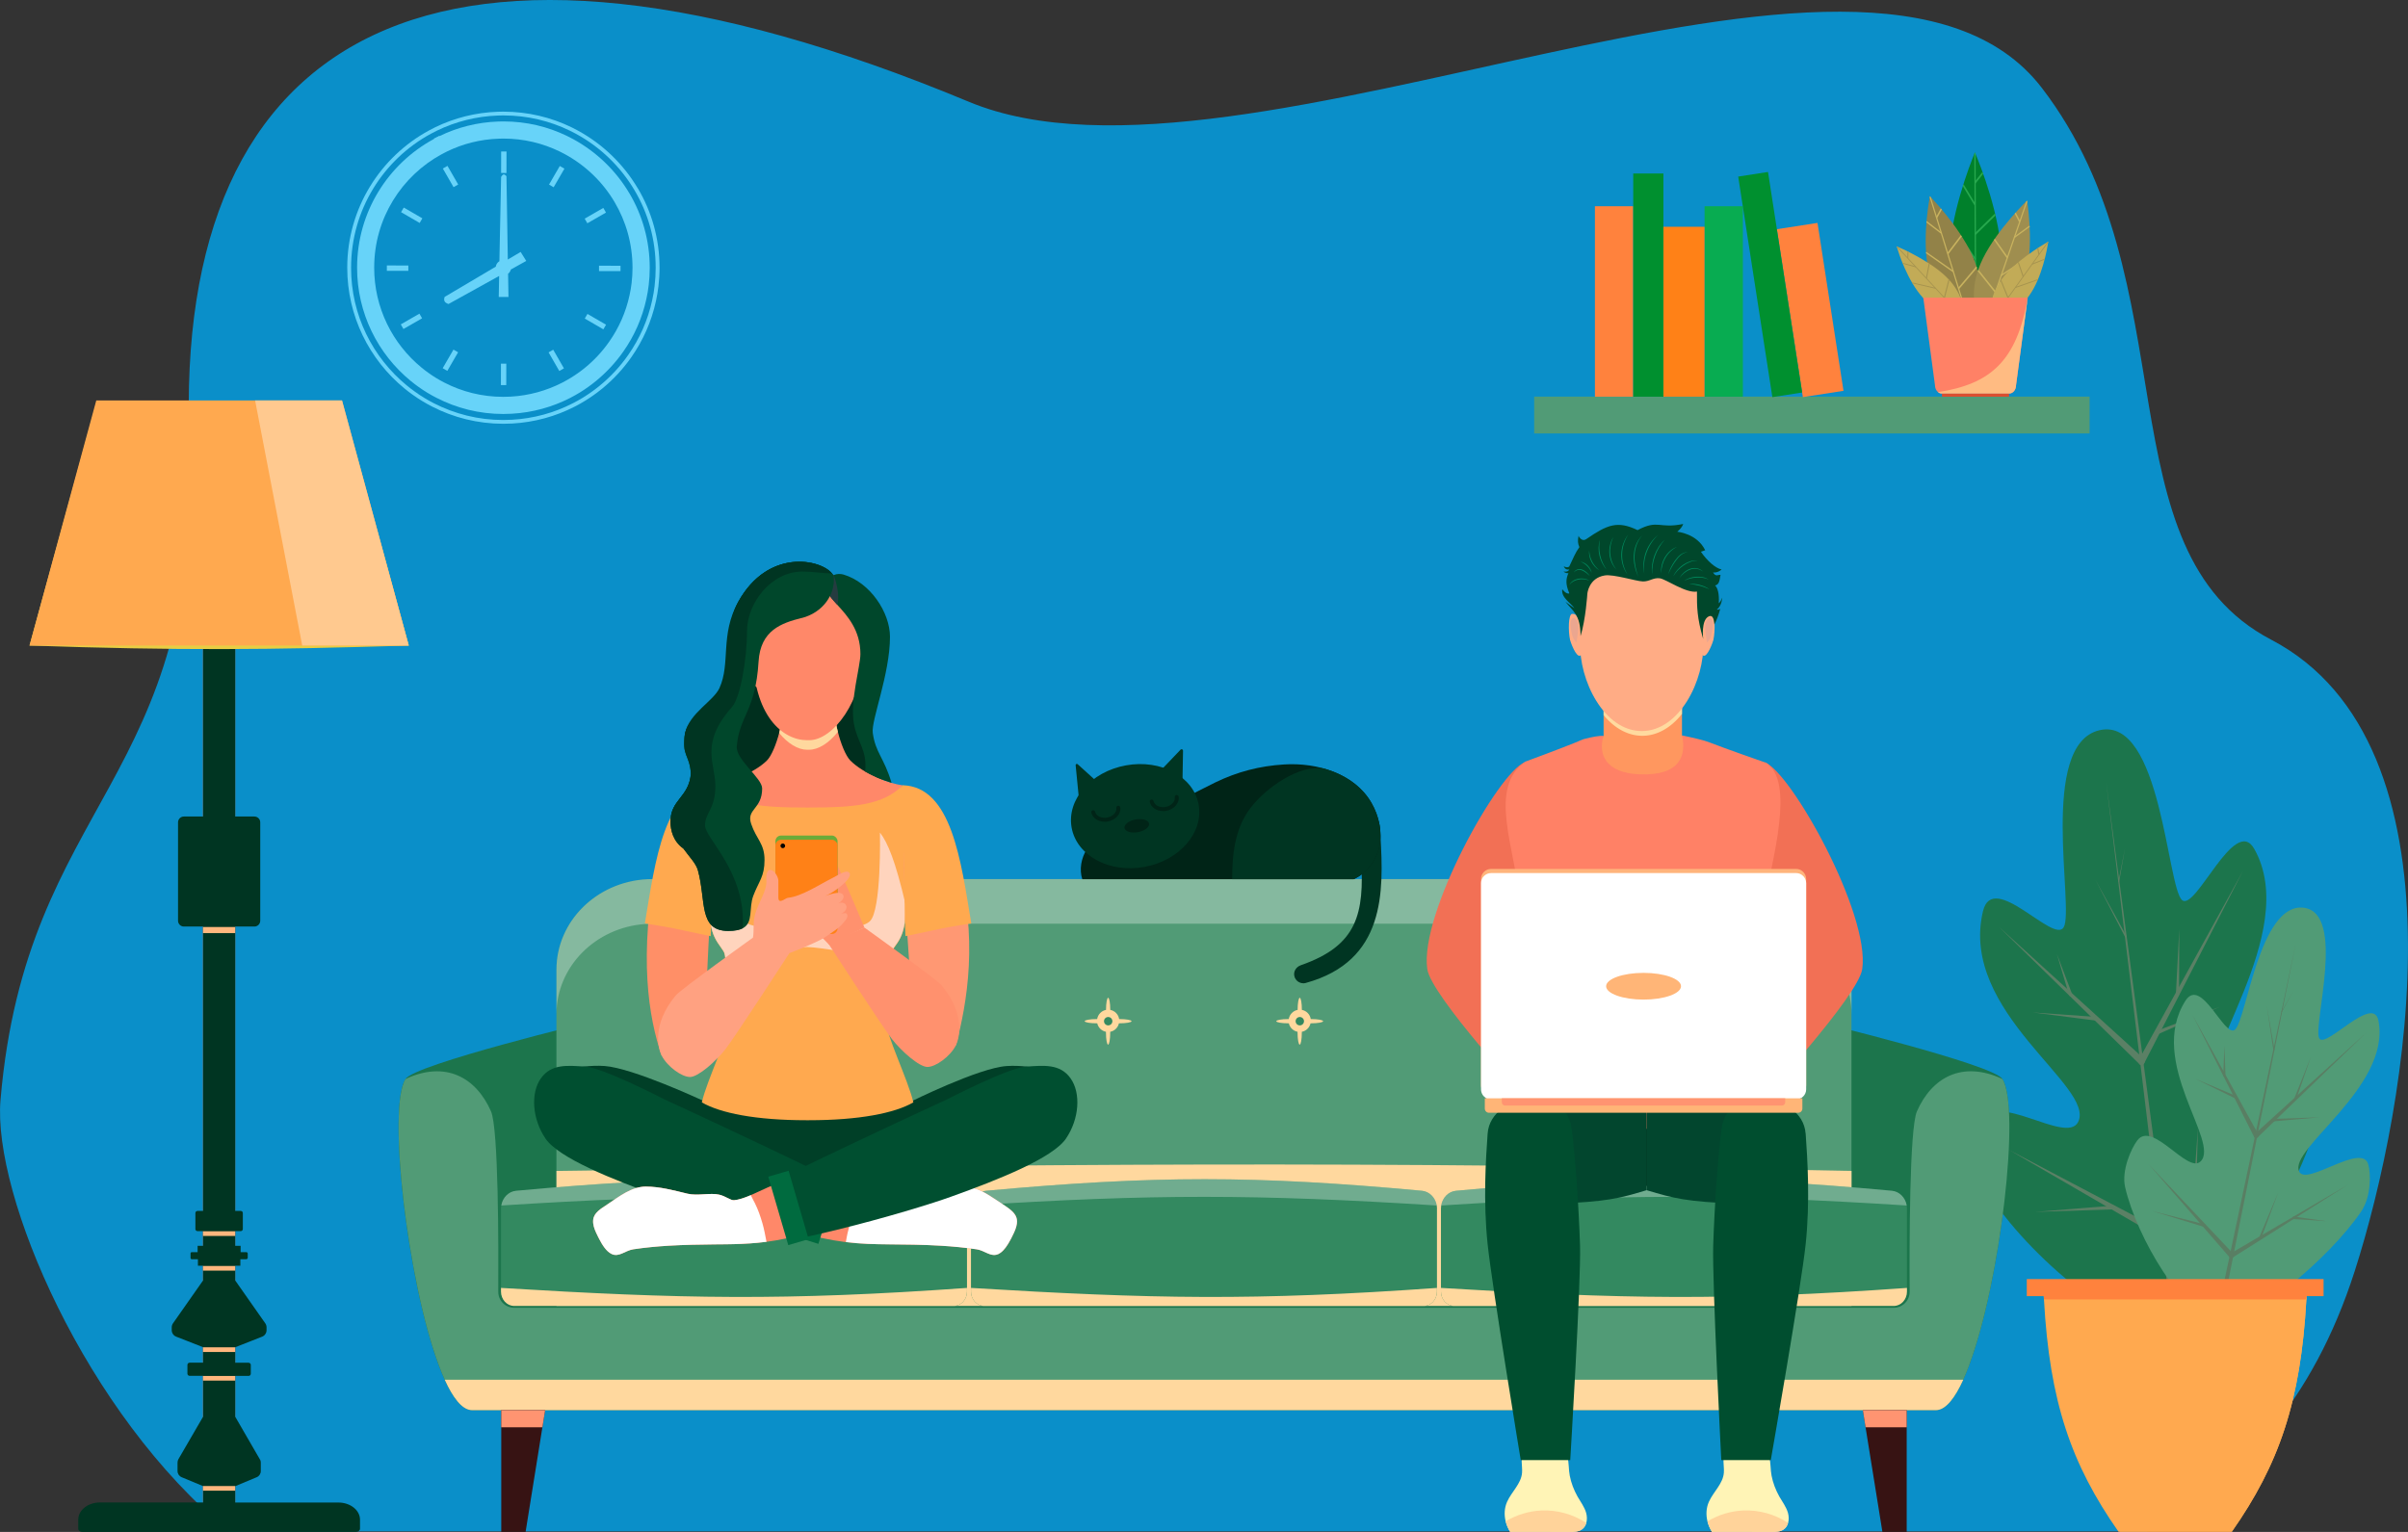<?xml version="1.0" encoding="UTF-8"?>
<svg xmlns="http://www.w3.org/2000/svg" version="1.1" viewBox="0 0 4771.7 3036.6">
  <rect x="0" y="0" width="4771.7" height="3036.6" fill="#333333" stroke="none"/>
  <defs>
    <style>
      .cls-1 {
        fill: #ffbb82;
      }

      .cls-1, .cls-2, .cls-3, .cls-4, .cls-5, .cls-6, .cls-7, .cls-8, .cls-9 {
        isolation: isolate;
      }

      .cls-1, .cls-2, .cls-10, .cls-4, .cls-5, .cls-6, .cls-7, .cls-8 {
        mix-blend-mode: multiply;
      }

      .cls-11, .cls-8 {
        fill: #ffd89e;
      }

      .cls-12 {
        fill: #0a8fc9;
      }

      .cls-2, .cls-13 {
        fill: #67d3f9;
      }

      .cls-14 {
        fill: #ffd39a;
      }

      .cls-15 {
        fill: #00902f;
      }

      .cls-16 {
        fill: #ff8117;
      }

      .cls-17 {
        fill: #ffb47b;
      }

      .cls-18 {
        fill: #02462e;
      }

      .cls-19 {
        fill: #00802b;
      }

      .cls-20 {
        fill: #ff975f;
      }

      .cls-21, .cls-4 {
        fill: #ff823d;
      }

      .cls-22 {
        fill: #6aab39;
      }

      .cls-23 {
        fill: #338960;
      }

      .cls-24, .cls-6 {
        fill: #ffa94f;
      }

      .cls-25 {
        fill: #ff8f67;
      }

      .cls-26 {
        fill: #00472b;
      }

      .cls-27 {
        fill: #00311f;
      }

      .cls-28 {
        fill: #002417;
      }

      .cls-29 {
        fill: #ff8869;
      }

      .cls-30 {
        fill: #5b8065;
      }

      .cls-31 {
        fill: #eba68f;
      }

      .cls-32 {
        fill: #e8cd44;
      }

      .cls-33 {
        fill: #003522;
      }

      .cls-34 {
        fill: #fff4b6;
      }

      .cls-35, .cls-7 {
        fill: #ff9471;
      }

      .cls-36 {
        fill: #dc4e2f;
      }

      .cls-37 {
        fill: #004e2f;
      }

      .cls-38, .cls-9 {
        fill: #fff;
      }

      .cls-39 {
        fill: #c2ab57;
      }

      .cls-40 {
        fill: #08ac51;
      }

      .cls-5 {
        fill: #ffb77e;
      }

      .cls-41 {
        fill: #27a84d;
      }

      .cls-42 {
        fill: #ffc98f;
      }

      .cls-43 {
        fill: #ffa181;
      }

      .cls-44 {
        fill: #519b76;
      }

      .cls-45 {
        fill: #597e63;
      }

      .cls-46 {
        fill: #371313;
      }

      .cls-47 {
        fill: #de6844;
      }

      .cls-48 {
        fill: #1c754c;
      }

      .cls-49 {
        fill: #ff916e;
      }

      .cls-50 {
        fill: #ffac85;
      }

      .cls-51 {
        fill: #9f8e4f;
      }

      .cls-52 {
        fill: #c8b25e;
      }

      .cls-53 {
        fill: #ffb577;
      }

      .cls-54 {
        fill: #ff8166;
      }

      .cls-55 {
        fill: #a6934e;
      }

      .cls-56 {
        fill: #008a5e;
      }

      .cls-57 {
        fill: #ffd4bd;
      }

      .cls-58 {
        fill: #253c40;
      }

      .cls-59 {
        fill: #ff9873;
      }

      .cls-60 {
        fill: #928248;
      }

      .cls-61 {
        fill: #003f27;
      }

      .cls-62 {
        fill: #002f1e;
      }

      .cls-63 {
        fill: #004f30;
      }

      .cls-64 {
        fill: #006b3f;
      }

      .cls-65 {
        fill: #ffda9f;
      }

      .cls-66 {
        fill: #f27055;
      }

      .cls-9 {
        opacity: .3;
      }
    </style>
  </defs>
  <!-- Generator: Adobe Illustrator 28.7.0, SVG Export Plug-In . SVG Version: 1.2.0 Build 136)  -->
  <g>
    <g id="Layer_1">
      <g class="cls-3">
        <g id="uuid-da5d022c-1fed-4d91-addd-3d7400f9aa0b">
          <path class="cls-12" d="M4665.9,2520.2c-82.2,256.2-228.1,416-412,515.2H454C169.5,2802.9-15.1,2368.5,1,2180.4c51-598,402-627.3,374.5-1304.2C342.3,60.8,869.2-235.9,1919.8,201.7c545.7,227.3,1785.5-471.4,2126.3-27.5,296.1,385.7,116,916.6,454.5,1093.8,395.4,207,271.5,921.3,165.3,1252.3h0Z"/>
          <rect class="cls-47" x="402.3" y="1277.7" width="63.7" height="1700.6"/>
          <path class="cls-33" d="M155,3012.2v18c0,3.5,3.6,6.4,8,6.4h542.4c4.4,0,8-2.9,8-6.4v-18c0-18.7-19.2-33.9-42.7-33.9h-204.6v-32.4l42.6-17.8c4.9-2,8.1-6.8,8.1-12.1v-16.8c0-1.7-.3-3.5-1-5.1l-49.7-85.9v-80.9h26.6c2.4,0,4.3-1.9,4.3-4.4v-17.3c0-2.4-2-4.4-4.3-4.4h-26.6v-30.7l53.6-21.1c5.1-2.1,8.5-7.1,8.5-12.8v-5.6c0-2.8-.9-5.6-2.5-7.9l-59.6-85v-29.2h10.2v-12.9h11.8c1.5,0,2.8-1.3,2.8-2.8v-8.4c0-1.5-1.3-2.8-2.8-2.8h-11.3v-12.5h-10.7v-29.2h11c2.2,0,4.1-1.8,4.1-4.1v-31.8c0-2.2-1.8-4.1-4.1-4.1h-11v-563.7h38c6.4,0,11.6-5.2,11.6-11.6v-194.9c0-3.3-1.3-6.2-3.4-8.2-1.1-1.1-2.3-1.9-3.7-2.5-1.5-.6-2.9-.9-4.5-.9h-38v-341.2h-63.7v341.2h-38c-6.4,0-11.6,5.2-11.6,11.6v194.9c0,6.4,5.2,11.6,11.6,11.6h38v563.7h-11.1c-2.2,0-4.1,1.8-4.1,4.1v31.8c0,2.2,1.8,4.1,4.1,4.1h11.1v29.2h-10.8v12.5h-11.7c-1.3,0-2.3,1.1-2.3,2.3v9.4c0,1.3,1.1,2.3,2.3,2.3h12.3v12.9h10.2v29.2l-59.6,85c-1.6,2.3-2.5,5.1-2.5,7.9v5.6c0,5.7,3.5,10.8,8.8,12.9l53.3,20.9v30.7h-26.6c-2.4,0-4.4,1.9-4.4,4.4v17.3c0,2.4,2,4.4,4.4,4.4h26.7v80.9l-48.9,84.2c-1.2,2.1-1.8,4.4-1.8,6.8v16.8c0,5.3,3.2,10.1,8.1,12.2l42.6,17.7v32.4h-204.7c-23.5,0-42.7,15.3-42.7,33.9h0Z"/>
          <rect class="cls-5" x="402.3" y="1837.5" width="63.7" height="12.1"/>
          <rect class="cls-5" x="402.3" y="2440.6" width="63.7" height="9.3"/>
          <rect class="cls-5" x="402.3" y="2509.4" width="63.7" height="9.2"/>
          <rect class="cls-5" x="402.3" y="2670.6" width="63.7" height="9.3"/>
          <rect class="cls-5" x="402.3" y="2727.4" width="63.7" height="9.2"/>
          <rect class="cls-5" x="402.3" y="2945.6" width="63.7" height="9.2"/>
          <path class="cls-32" d="M58.5,1279.6c297.3,10.2,473.6,8.5,751.5,0l-132.3-480.8H190.8s-132.3,480.8-132.3,480.8Z"/>
          <polygon class="cls-24" points="58.5 1279.6 810 1279.6 677.7 793.7 190.8 793.7 58.5 1279.6"/>
          <g class="cls-10">
            <polygon class="cls-42" points="677.7 793.7 810 1279.6 598.9 1279.6 505.5 793.7 677.7 793.7"/>
          </g>
          <path class="cls-48" d="M3928.6,2225.6c22.2-67.7,165.6,44.1,189.2-1.2,36.8-70.6-236.5-217.4-188.3-418.3,19.7-82.1,140.5,66.2,160,31.8,21.5-37.7-50.7-362.5,71-390.5,121.8-28,133.8,310.6,163.4,336.6,26.9,23.7,104.3-170.1,143.1-101.4,95,168-126.5,428.4-74.4,478.6,33.4,32.2,141.1-137.3,178.7-83.3,15.7,22.5,38,83.7,24.3,133.7-41.6,151.9-190,404.3-284,425.9-94,21.6-296.3-150.2-373-275-25.2-41-19.3-108.7-10.1-137h0Z"/>
          <path class="cls-30" d="M4317.8,2636.2l-144.2-1086.1,132.1,1088.8c.5,4,3.6,6.7,7,5.9,3.4-.7,5.7-4.6,5.2-8.6,0,0,0,0,0-.1h0Z"/>
          <path class="cls-30" d="M4247.8,2097.9l-286.3-260.3,278.5,272.1c2.6,2.5,6.5,2,8.6-1.2,2.2-3.2,1.9-7.9-.7-10.4,0,0-.1-.1-.2-.1h0Z"/>
          <path class="cls-30" d="M4290.5,2442.3l-309.3-162.9,303.8,176.3c3,1.7,6.7.2,8.3-3.5s.4-8.1-2.6-9.8c0,0-.1,0-.2-.1h0Z"/>
          <path class="cls-30" d="M4249,2107.6l195.5-381-205.8,373.4c-1.9,3.5-1.2,8,1.6,10.2,2.8,2.2,6.6,1.1,8.5-2.4,0,0,0-.1.1-.2h0Z"/>
          <path class="cls-30" d="M4292,2454.2l243-301.9-251.5,291.7c-2.5,2.9-2.6,7.6-.3,10.4,2.3,2.9,6.2,2.9,8.7,0,0,0,.1-.1.2-.2h0Z"/>
          <path class="cls-30" d="M4187.3,2389.8l-154.1,12.4,154.1-5c1.7,0,3.1-1.8,3.1-3.8s-1.3-3.6-3-3.6h-.1Z"/>
          <path class="cls-30" d="M4351.6,2376.2l3.8-140.4-9.9,140.3c-.1,2,1.1,3.8,2.8,3.9,1.7,0,3.2-1.5,3.3-3.5v-.2h0Z"/>
          <path class="cls-30" d="M4154.8,2015.8l-126.6-8.9,125.8,16.2c1.7.2,3.2-1.2,3.5-3.3s-.9-3.8-2.6-4.1c0,0-.1,0-.1,0h0Z"/>
          <path class="cls-30" d="M4318,1970.4l.5-129-6.7,129c-.1,2,1.2,3.7,2.9,3.8s3.1-1.6,3.2-3.6v-.2h0Z"/>
          <path class="cls-30" d="M4213.8,1855.4l-61.3-111.1,58.7,113.2c.4.8,1.4,1.1,2.1.5.7-.6,1-1.7.5-2.6,0,0,0,0,0,0h0Z"/>
          <path class="cls-30" d="M4420.5,2294l91-24.6-91.9,17.4c-1.7.3-2.9,2.2-2.7,4.2s1.7,3.4,3.4,3.1c0,0,.1,0,.2,0h0Z"/>
          <path class="cls-30" d="M4275,2050.6l123.7-54.8-125.5,47.8c-1.6.6-2.6,2.7-2.1,4.6.5,1.9,2.1,3,3.8,2.4,0,0,.1,0,.1,0h0Z"/>
          <path class="cls-30" d="M4105.6,1969.2l-29.7-78.3,24,81.3c.6,1.9,2.3,2.8,3.9,2.1s2.4-2.9,1.9-4.8c0,0,0-.2-.1-.3h0Z"/>
          <path class="cls-30" d="M4199.4,1747.2l11.6-66.4-13.1,66.1c-.1.5.1,1,.6,1.1.4,0,.8-.2.9-.7h0s0,0,0,0Z"/>
          <path class="cls-44" d="M4235.4,2260.4c29.9-39.7,99.3,66.4,125.1,41.9,40.2-38.3-107-196.8-29.9-318.5,31.5-49.7,77.8,75.3,98.4,57.1,22.7-20.1,48.3-250.7,135-241.7,86.7,9,18.3,235.2,31.9,259,12.4,21.7,107.2-88.7,117.3-34.7,24.8,132.3-180.1,254.2-157,299.1,14.8,28.8,124.1-58.8,136.7-14.7,5.3,18.4,6.2,63.8-14.1,93.7-61.7,90.9-216.6,224-283.5,217s-161.6-166-184.2-265.6c-7.4-32.8,11.8-76.1,24.3-92.7h0Z"/>
          <path class="cls-45" d="M4399.6,2619.1l149.8-749.3-158.4,748.4c-.6,2.8.9,5.2,3.2,5.5s4.8-1.8,5.4-4.5c0,0,0,0,0,0h0Z"/>
          <path class="cls-45" d="M4474.8,2248l-130.2-236.4,122.4,242.4c1.1,2.2,3.8,2.8,6,1.1,2.2-1.6,3-4.8,1.9-7,0,0,0-.1,0-.1h0Z"/>
          <path class="cls-45" d="M4425.3,2485l-167.4-177.2,160.7,184.9c1.6,1.8,4.4,1.6,6.3-.4,1.9-2.1,2.1-5.2.5-7.1,0,0,0,0-.1-.1h0Z"/>
          <path class="cls-45" d="M4473.5,2254.7l215-207.3-220,200c-2,1.9-2.6,5-1.2,7.1s4.1,2.2,6.1.4c0,0,0,0,.1-.1h0Z"/>
          <path class="cls-45" d="M4423.6,2493.1l228.5-144.4-231.8,135.8c-2.3,1.3-3.5,4.4-2.6,6.8.9,2.4,3.4,3.3,5.7,1.9,0,0,.1,0,.1,0h0Z"/>
          <path class="cls-45" d="M4369.1,2427l-104.5-26.6,102.8,31.5c1.1.4,2.4-.5,2.9-1.8.5-1.3,0-2.7-1.2-3.1,0,0,0,0,0,0h0Z"/>
          <path class="cls-45" d="M4480.5,2455.1l34.2-91.8-38.2,90.3c-.5,1.3-.1,2.7,1,3.2,1.1.4,2.4-.3,3-1.6,0,0,0,0,0-.1Z"/>
          <path class="cls-45" d="M4432,2172.9l-81.5-34.4,79.4,39.1c1.1.5,2.4-.1,3-1.4.6-1.3.3-2.7-.8-3.3,0,0,0,0,0,0h0Z"/>
          <path class="cls-45" d="M4549.9,2179.7l29.5-85-33.5,83.6c-.5,1.3,0,2.7,1,3.1,1.1.4,2.4-.3,3-1.6,0,0,0,0,0-.1Z"/>
          <path class="cls-45" d="M4507.1,2080.3l-15.4-87.1,13.2,87.9c.1.7.7,1,1.3.8s1-.9.9-1.6h0s0,0,0,0Z"/>
          <path class="cls-45" d="M4544.5,2416.4l65.6,4.3-64.6-9.3c-1.2-.2-2.4.8-2.7,2.2-.3,1.4.4,2.6,1.6,2.8,0,0,.1,0,.1,0Z"/>
          <path class="cls-45" d="M4503.4,2222.9l94-8.2-93.6,3.2c-1.2,0-2.3,1.2-2.5,2.6-.1,1.4.7,2.5,2,2.4h.1Z"/>
          <path class="cls-45" d="M4410,2131l-2-58.4-2.5,59.1c0,1.4.9,2.4,2.1,2.2,1.2-.1,2.3-1.4,2.3-2.7v-.2h0Z"/>
          <path class="cls-45" d="M4521.9,2005.7l22.7-41.2-23.6,40.7c-.2.3-.1.7.1.8.2.2.6,0,.8-.3h0s0,0,0,0Z"/>
          <path class="cls-24" d="M4570.9,2564.4c0,2-.2,4.1-.3,6,0,1.8-.2,3.5-.3,5.3-11.3,203.1-54.3,327-147.7,460.4h-224.6c-93.5-133.5-136.5-257.3-147.7-460.4-.2-3.8-.4-7.6-.6-11.3h521.2,0Z"/>
          <path class="cls-4" d="M4570.9,2564.4c-.2,3.8-.4,7.6-.6,11.3h-520.1c-.2-3.8-.4-7.6-.6-11.3h521.2Z"/>
          <rect class="cls-21" x="4016.3" y="2535.4" width="588.1" height="33.8"/>
          <path class="cls-6" d="M4570.6,2570.5c0,1.8-.2,3.5-.3,5.3-11.3,203.1-54.3,327-147.7,460.4h-224.6c203.8-78.2,300.9-221,372.6-465.7h0Z"/>
          <path class="cls-48" d="M3967.9,2138.6c-19.2-29.3-371.4-114.4-371.4-114.4H1175.1s-352.2,85.1-371.4,114.4c-48.2,73.6,37.5,656.4,131.5,656.4h2901.1c94,0,179.7-582.8,131.5-656.4h0Z"/>
          <path class="cls-44" d="M3902.2,2706.1c-3.9,10.3-7.8,19.9-11.8,28.8-16.2,35.6-33.6,58.1-51.4,60.1-.9.2-1.7.2-2.6.2H935.3c-.9,0-1.7,0-2.6-.2-17.8-2-35.2-24.5-51.4-60.1-4-8.8-8-18.5-11.8-28.8-62.2-166.1-102.1-511.9-65.8-567.4,79.4-36.9,139.6-3.1,169.3,64.2,15,34.1,14.9,270.8,14.4,357.6-.2,17.5,14,31.8,31.6,31.8h2733.5c17.6,0,31.8-14.3,31.7-31.8-.6-86.9-.6-323.6,14.4-357.6,29.6-67.3,89.8-101.2,169.3-64.2,36.4,55.6-3.5,401.3-65.8,567.4h0Z"/>
          <path class="cls-44" d="M2385.8,1742.5h-1093c-105.1,0-190.2,80.4-190.2,179.6v666.5c7700.7,0-5134.4,0,2566.3,0v-666.5c0-99.2-85.2-179.6-190.2-179.6h-1093,0Z"/>
          <path class="cls-9" d="M3669,1922.1v88.3c0-99.1-85.2-179.5-190.3-179.5H1292.8c-5,0-9.9.1-14.8.7-97.9,7-175.3,84.5-175.3,178.8v-88.3c0-96,79.7-174.3,179.9-179.3,3.4-.1,6.9-.3,10.2-.3h2186c105.1,0,190.3,80.4,190.3,179.6h0Z"/>
          <path class="cls-8" d="M3669,2588.6H1102.7v-267.6c1001-13.8,1565.8-19.9,2566.3,0v267.6Z"/>
          <path class="cls-23" d="M1916.2,2395.6v164.5c0,15.8-11.7,28.5-26.2,28.5h-871c-14.5,0-26.2-12.8-26.2-28.5v-164.5c0-2.1.2-4.1.5-6.1,2.5-15.6,14.4-27.8,29.4-29.2,333.1-30.6,534.5-30.5,863.7,0,14.9,1.4,26.8,13.6,29.4,29.2.3,2,.5,4,.5,6.1h0Z"/>
          <path class="cls-8" d="M1916.2,2552.9v7.2c0,15.8-11.7,28.5-26.2,28.5h-871c-14.5,0-26.2-12.8-26.2-28.5v-7.2c357.6,21.8,562.1,25.8,923.4,0h0Z"/>
          <path class="cls-9" d="M1915.8,2389.5c-359.3-22.8-562-22.9-922.4,0,2.5-15.6,14.4-27.8,29.4-29.2,333.1-30.6,534.5-30.5,863.7,0,14.9,1.4,26.8,13.6,29.4,29.2h0Z"/>
          <path class="cls-23" d="M2847.5,2395.6v164.5c0,15.8-11.7,28.5-26.2,28.5h-871c-14.5,0-26.2-12.8-26.2-28.5v-164.5c0-2.1.2-4.1.5-6.1,2.5-15.6,14.4-27.8,29.4-29.2,333.1-30.6,534.5-30.5,863.7,0,14.9,1.4,26.8,13.6,29.4,29.2.3,2,.5,4,.5,6.1Z"/>
          <path class="cls-8" d="M2847.5,2552.9v7.2c0,15.8-11.7,28.5-26.2,28.5h-871c-14.5,0-26.2-12.8-26.2-28.5v-7.2c357.6,21.8,562.1,25.8,923.4,0Z"/>
          <path class="cls-9" d="M2847.1,2389.5c-359.3-22.8-562-22.9-922.4,0,2.5-15.6,14.4-27.8,29.4-29.2,333.1-30.6,534.5-30.5,863.7,0,14.9,1.4,26.8,13.6,29.4,29.2h0Z"/>
          <path class="cls-23" d="M3778.8,2395.6v164.5c0,15.8-11.7,28.5-26.2,28.5h-871c-14.5,0-26.2-12.8-26.2-28.5v-164.5c0-2.1.2-4.1.5-6.1,2.5-15.6,14.4-27.8,29.4-29.2,333.1-30.6,534.4-30.5,863.7,0,14.9,1.4,26.8,13.6,29.4,29.2.3,2,.5,4,.5,6.1h0Z"/>
          <path class="cls-8" d="M3778.8,2552.9v7.2c0,15.8-11.7,28.5-26.2,28.5h-871c-14.5,0-26.2-12.8-26.2-28.5v-7.2c357.6,21.8,562.1,25.8,923.4,0Z"/>
          <path class="cls-9" d="M3778.3,2389.5c-359.3-22.8-562-22.9-922.4,0,2.5-15.6,14.4-27.8,29.4-29.2,333.1-30.6,534.4-30.5,863.7,0,14.9,1.4,26.8,13.6,29.4,29.2h0Z"/>
          <path class="cls-8" d="M3890.4,2734.9c-16.2,35.6-33.6,58.1-51.4,60.1-.9.2-1.7.2-2.6.2H935.3c-.9,0-1.7,0-2.6-.2-17.8-2-35.2-24.5-51.4-60.1h3009Z"/>
          <path class="cls-8" d="M3358,2020c-.4,0-.7,0-1.1,0-1.4-9.2-8.5-16.5-17.6-18.2v-.4c0-13-1.9-23.6-4.2-23.6s-4.2,10.6-4.2,23.6v.4c-9.1,1.7-16.1,9.1-17.6,18.2-.4,0-.7,0-1.1,0-13,0-23.6,1.9-23.6,4.2s10.6,4.2,23.6,4.2.9,0,1.4,0c1.9,8.5,8.7,15.1,17.3,16.8,0,.7,0,1.3,0,1.9,0,13,1.9,23.6,4.2,23.6s4.2-10.6,4.2-23.6,0-1.3,0-1.9c8.6-1.6,15.4-8.3,17.3-16.8.4,0,.9,0,1.4,0,13,0,23.6-1.9,23.6-4.2s-10.6-4.2-23.6-4.2Z"/>
          <path class="cls-23" d="M3343.5,2024.2c0,4.6-3.7,8.3-8.3,8.3s-8.3-3.7-8.3-8.3,3.7-8.3,8.3-8.3,8.3,3.7,8.3,8.3Z"/>
          <path class="cls-8" d="M2978.3,2020c-.4,0-.7,0-1.1,0-1.4-9.2-8.5-16.5-17.6-18.2v-.4c0-13-1.9-23.6-4.2-23.6s-4.2,10.6-4.2,23.6v.4c-9.1,1.7-16.1,9.1-17.6,18.2-.4,0-.7,0-1.1,0-13,0-23.6,1.9-23.6,4.2s10.6,4.2,23.6,4.2.9,0,1.3,0c1.9,8.5,8.7,15.1,17.3,16.8,0,.7,0,1.3,0,1.9,0,13,1.9,23.6,4.2,23.6s4.2-10.6,4.2-23.6,0-1.3,0-1.9c8.6-1.6,15.4-8.3,17.3-16.8.4,0,.9,0,1.4,0,13,0,23.6-1.9,23.6-4.2s-10.6-4.2-23.6-4.2h0Z"/>
          <path class="cls-23" d="M2963.8,2024.2c0,4.6-3.7,8.3-8.3,8.3s-8.3-3.7-8.3-8.3,3.7-8.3,8.3-8.3,8.3,3.7,8.3,8.3Z"/>
          <path class="cls-8" d="M2598.5,2020c-.4,0-.7,0-1.1,0-1.4-9.2-8.5-16.5-17.6-18.2v-.4c0-13-1.9-23.6-4.2-23.6s-4.2,10.6-4.2,23.6v.4c-9.1,1.7-16.1,9.1-17.6,18.2-.4,0-.7,0-1.1,0-13,0-23.6,1.9-23.6,4.2s10.6,4.2,23.6,4.2.9,0,1.3,0c1.9,8.5,8.7,15.1,17.3,16.8,0,.7,0,1.3,0,1.9,0,13,1.9,23.6,4.2,23.6s4.2-10.6,4.2-23.6,0-1.3,0-1.9c8.6-1.6,15.4-8.3,17.3-16.8.4,0,.9,0,1.3,0,13,0,23.6-1.9,23.6-4.2s-10.6-4.2-23.6-4.2h0Z"/>
          <path class="cls-23" d="M2584,2024.2c0,4.6-3.7,8.3-8.3,8.3s-8.3-3.7-8.3-8.3,3.7-8.3,8.3-8.3,8.3,3.7,8.3,8.3Z"/>
          <path class="cls-8" d="M2218.8,2020c-.4,0-.7,0-1.1,0-1.4-9.2-8.5-16.5-17.6-18.2v-.4c0-13-1.9-23.6-4.2-23.6s-4.2,10.6-4.2,23.6v.4c-9.1,1.7-16.1,9.1-17.6,18.2-.4,0-.7,0-1.1,0-13,0-23.6,1.9-23.6,4.2s10.6,4.2,23.6,4.2.9,0,1.3,0c1.9,8.5,8.7,15.1,17.3,16.8,0,.7,0,1.3,0,1.9,0,13,1.9,23.6,4.2,23.6s4.2-10.6,4.2-23.6,0-1.3,0-1.9c8.6-1.6,15.4-8.3,17.3-16.8.4,0,.9,0,1.4,0,13,0,23.6-1.9,23.6-4.2s-10.6-4.2-23.6-4.2h0Z"/>
          <path class="cls-23" d="M2204.3,2024.2c0,4.6-3.7,8.3-8.3,8.3s-8.3-3.7-8.3-8.3,3.7-8.3,8.3-8.3,8.3,3.7,8.3,8.3Z"/>
          <path class="cls-8" d="M1839.1,2020c-.4,0-.7,0-1.1,0-1.4-9.2-8.5-16.5-17.6-18.2v-.4c0-13-1.9-23.6-4.2-23.6s-4.2,10.6-4.2,23.6v.4c-9.1,1.7-16.1,9.1-17.6,18.2-.4,0-.7,0-1.1,0-13,0-23.6,1.9-23.6,4.2s10.6,4.2,23.6,4.2.9,0,1.3,0c1.9,8.5,8.7,15.1,17.3,16.8,0,.7,0,1.3,0,1.9,0,13,1.9,23.6,4.2,23.6s4.2-10.6,4.2-23.6,0-1.3,0-1.9c8.6-1.6,15.4-8.3,17.3-16.8.4,0,.9,0,1.3,0,13,0,23.6-1.9,23.6-4.2s-10.6-4.2-23.6-4.2h0Z"/>
          <path class="cls-23" d="M1824.6,2024.2c0,4.6-3.7,8.3-8.3,8.3s-8.3-3.7-8.3-8.3,3.7-8.3,8.3-8.3,8.3,3.7,8.3,8.3Z"/>
          <path class="cls-8" d="M1459.3,2020c-.4,0-.7,0-1.1,0-1.4-9.2-8.5-16.5-17.6-18.2v-.4c0-13-1.9-23.6-4.2-23.6s-4.2,10.6-4.2,23.6v.4c-9.1,1.7-16.1,9.1-17.6,18.2-.4,0-.7,0-1.1,0-13,0-23.6,1.9-23.6,4.2s10.6,4.2,23.6,4.2.9,0,1.3,0c1.9,8.5,8.7,15.1,17.3,16.8,0,.7,0,1.3,0,1.9,0,13,1.9,23.6,4.2,23.6s4.2-10.6,4.2-23.6,0-1.3,0-1.9c8.6-1.6,15.4-8.3,17.3-16.8.4,0,.9,0,1.3,0,13,0,23.6-1.9,23.6-4.2s-10.6-4.2-23.6-4.2h0Z"/>
          <path class="cls-23" d="M1444.8,2024.2c0,4.6-3.7,8.3-8.3,8.3s-8.3-3.7-8.3-8.3,3.7-8.3,8.3-8.3,8.3,3.7,8.3,8.3Z"/>
          <polygon class="cls-46" points="1080.3 2795.1 1074.8 2829.2 1041.5 3036.6 993.3 3036.6 993.3 2795.1 1080.3 2795.1"/>
          <polygon class="cls-46" points="3778.3 2795.1 3778.3 3036.6 3730.2 3036.6 3696.8 2829.2 3691.4 2795.1 3778.3 2795.1"/>
          <polygon class="cls-7" points="1080.3 2795.1 1074.8 2829.2 993.3 2829.2 993.3 2795.1 1080.3 2795.1"/>
          <polygon class="cls-7" points="3778.3 2795.1 3778.3 2829.2 3696.8 2829.2 3691.4 2795.1 3778.3 2795.1"/>
          <path class="cls-33" d="M2582.7,1949c-8,0-15.4-5.3-17.6-13.4-2.7-9.7,3.2-19.1,12.8-22.4,112.2-39.2,125.7-101.8,119.4-211.6-1.4-24.1-2.8-49.1-2.8-75.6s8.2-18.2,18.2-18.2,15.3,8.6,18.2,18.2c2.9,9.6,3.3,8.1,4.7,31.7,6.4,110.2,10,247.2-148.1,290.7-1.6.4-3.2.7-4.9.7h0Z"/>
          <path class="cls-28" d="M2682.3,1742.8h-537.6c-6.4-19.5-2.1-42.1,9-59.7,12.9-20.3,33.6-34.6,55.5-44.7,21.9-10.1,45.2-16.6,67.7-25,45.5-16.9,87.8-41.3,131.4-62.5,43.7-21.2,87.7-32.6,136.1-35.6,66.5-4.2,139.7,18.3,173.1,75.9,15.4,26.5,22.2,58.6,15.3,88.4-6.3,27.3-25.2,51.9-50.6,63.2h0Z"/>
          <ellipse class="cls-33" cx="2249.2" cy="1618.2" rx="127.9" ry="102.3" transform="translate(-252.9 427.8) rotate(-10.3)"/>
          <path class="cls-33" d="M2343.2,1548.7l1.1-60.7c0-2.6-3.1-3.9-4.9-2l-36.4,38.1,40.3,24.6h0Z"/>
          <path class="cls-33" d="M2174,1549.7l-38.5-34.9c-1.6-1.5-4.2-.2-4,2l6.5,66.4,35.9-33.4Z"/>
          <path class="cls-28" d="M2304.8,1607.7c-12.9,0-23.9-7.2-26.4-18.1-.5-2.1.8-4.2,2.9-4.6,2.1-.5,4.2.8,4.6,2.9,1.9,8.5,12.6,13.7,23.8,11.6,11.3-2,19.4-10.7,18.2-19.2-.3-2.1,1.2-4.1,3.3-4.4,2.2-.3,4.1,1.2,4.4,3.3,1.8,12.9-9,25.1-24.5,28-2.2.4-4.3.6-6.4.6h0Z"/>
          <path class="cls-28" d="M2189,1628.8c-12.9,0-24-7.2-26.4-18.1-.5-2.1.8-4.2,2.9-4.6,2.1-.5,4.2.8,4.6,2.9,1.9,8.4,12.6,13.7,23.9,11.6,11.2-2.1,19.4-10.7,18.2-19.2-.3-2.1,1.2-4.1,3.3-4.4,2.1-.3,4.1,1.2,4.4,3.3,1.8,12.8-9,25.1-24.5,28-2.2.4-4.3.6-6.4.6h0Z"/>
          <path class="cls-28" d="M2228.3,1641.3c1.3,7,13.2,10.6,26.6,8.2,13.4-2.4,23.3-10.1,22.1-17-1.3-7-13.2-10.6-26.6-8.2-13.4,2.4-23.3,10.1-22.1,17Z"/>
          <path class="cls-33" d="M2717.6,1591.2c-20.3-35.1-55.4-57-94.6-68-48.9-8-114.3,38.5-144.4,77.5-31.9,41.3-36.9,92.8-36.9,142.1h240.6c25.4-11.3,44.3-35.9,50.6-63.2,6.9-29.8,0-61.9-15.3-88.4h0Z"/>
          <rect class="cls-44" x="3040.1" y="786.2" width="1100.7" height="73"/>
          <rect class="cls-21" x="3160.5" y="408.8" width="75.9" height="377.5"/>
          <rect class="cls-40" x="3377.8" y="408.8" width="75.9" height="377.5"/>
          <rect class="cls-16" x="3296.2" y="449.5" width="81.5" height="336.8"/>
          <rect class="cls-15" x="3236.4" y="343.9" width="59.8" height="442.4"/>
          <rect class="cls-21" x="3546.3" y="445.5" width="81.5" height="336.8" transform="translate(-51.7 556.6) rotate(-8.8)"/>
          <rect class="cls-15" x="3477.9" y="342.2" width="59.8" height="442.4" transform="translate(-44.9 543.9) rotate(-8.8)"/>
          <path class="cls-19" d="M3965.9,514.7c.3,64.3-21.9,123.9-49.8,126-.4,0-.8,0-1.1,0h-.4c-.4,0-.7,0-1,0-27.9-1.3-50.6-56.3-50.8-124.8-.4-84.7,41.5-191.2,49.4-210.6.8-1.9,1.2-3,1.3-3.1h0s.5,1.1,1.3,3.1c8.1,19.2,50.8,124.8,51.2,209.4h0Z"/>
          <path class="cls-41" d="M3916.2,640.7h0s-1.1,0-1.1,0h-.4s-1,0-1,0h0s-1.4-335.5-1.4-335.5c.8-1.9,1.2-3,1.3-3.1h0s.5,1.1,1.3,3.1l1.4,335.5h0Z"/>
          <polygon class="cls-41" points="3930 344.3 3914.5 364 3912.9 360.5 3928.4 340.9 3930 344.3"/>
          <polygon class="cls-41" points="3913 407.6 3889.2 368.4 3891.1 365.3 3914.8 404.5 3913 407.6"/>
          <polygon class="cls-41" points="3954.5 427 3914.8 465.8 3913.5 462 3953.2 423.3 3954.5 427"/>
          <polygon class="cls-41" points="3913.5 515.8 3868.8 448.9 3870.6 445.7 3915.2 512.6 3913.5 515.8"/>
          <polygon class="cls-41" points="3966.6 518.9 3915.1 563.7 3913.9 559.9 3965.3 515 3966.6 518.9"/>
          <polygon class="cls-41" points="3914.1 608.6 3865.5 561.6 3866.8 557.9 3915.4 604.8 3914.1 608.6"/>
          <path class="cls-60" d="M3916.5,527.9c14,45.3,7.2,91.9-17,99.3-.3,0-.7.2-1,.3h-.4c-.3.2-.6.2-.9.3-25,4.9-56.9-29.2-71.9-77.4-18.5-59.6-4.3-143.5-1.4-158.8.3-1.5.5-2.4.5-2.5h0s.6.6,1.8,1.9c11.3,11.9,71.9,77.4,90.4,137h0Z"/>
          <path class="cls-52" d="M3899.5,627.2h0s-1,.3-1,.3h-.4c0,0-.9.3-.9.3h0s-73.3-236.3-73.3-236.3c.3-1.5.5-2.4.5-2.5h0s.6.6,1.8,1.9l73.3,236.2h0Z"/>
          <polygon class="cls-52" points="3848.1 415.3 3838.6 432.4 3836.4 430.3 3845.9 413.2 3848.1 415.3"/>
          <polygon class="cls-52" points="3846.6 463.4 3817.1 440.8 3818.1 438.2 3847.6 460.9 3846.6 463.4"/>
          <polygon class="cls-52" points="3887.6 468.5 3860.7 504.1 3858.7 501.7 3885.6 466.1 3887.6 468.5"/>
          <polygon class="cls-52" points="3870.3 539.7 3816.3 501.8 3817.2 499.2 3871.1 537 3870.3 539.7"/>
          <polygon class="cls-52" points="3918 530.7 3882.1 573.1 3880.2 570.6 3916.1 528.2 3918 530.7"/>
          <polygon class="cls-52" points="3890.7 604.9 3837.6 581.9 3837.9 579 3891.1 602 3890.7 604.9"/>
          <path class="cls-39" d="M3861.4,553.5c23.4,25.2,34,56.6,20.9,67.2-.2.2-.4.3-.6.4l-.2.2c-.2.1-.4.2-.5.4-14.3,9.3-45.4-4.4-70.4-31.4-30.8-33.3-48.6-90-51.7-100.4-.3-1-.5-1.6-.5-1.7h0s.6.2,1.8.8c11,4.7,70.3,31.3,101.1,64.6h0Z"/>
          <path class="cls-55" d="M3882.3,620.7h0s-.6.4-.6.4l-.2.2-.5.4h0s-122-131.8-122-131.8c-.3-1-.5-1.6-.5-1.7h0s.6.2,1.8.8l122,131.8h0Z"/>
          <polygon class="cls-55" points="3781.9 499 3781.4 512.1 3779.4 511.3 3779.9 498.1 3781.9 499"/>
          <polygon class="cls-55" points="3796.4 529.9 3770.5 522.8 3770.3 520.9 3796.2 528 3796.4 529.9"/>
          <polygon class="cls-55" points="3824 522.9 3818.4 552.2 3816.4 551.2 3822 521.9 3824 522.9"/>
          <polygon class="cls-55" points="3835.8 572.4 3789.5 561.7 3789.2 559.8 3835.5 570.5 3835.8 572.4"/>
          <polygon class="cls-55" points="3863.2 554.9 3854 590.7 3852 589.6 3861.2 553.8 3863.2 554.9"/>
          <polygon class="cls-55" points="3869.6 608.8 3828.6 607.3 3827.9 605.4 3868.9 606.8 3869.6 608.8"/>
          <path class="cls-51" d="M3920.2,534.3c-15.5,44.9-10.2,91.7,13.8,99.6.3.1.7.2,1,.3h.4c.3.2.6.2.9.3,24.9,5.5,57.8-27.7,74.3-75.6,20.4-59.1,8.9-143.3,6.6-158.7-.2-1.5-.4-2.4-.4-2.5h0s-.7.6-1.9,1.8c-11.7,11.6-74.3,75.5-94.7,134.6h0Z"/>
          <path class="cls-52" d="M3934.1,633.9h0s1,.3,1,.3h.4c0,0,.9.3.9.3h0s80.9-234.3,80.9-234.3c-.2-1.5-.4-2.4-.4-2.5h0s-.7.6-1.9,1.8l-80.9,234.3h0Z"/>
          <polygon class="cls-52" points="3992.3 423.4 4001.3 440.7 4003.5 438.7 3994.5 421.4 3992.3 423.4"/>
          <polygon class="cls-52" points="3992.2 471.6 4022.4 449.7 4021.5 447.1 3991.4 469 3992.2 471.6"/>
          <polygon class="cls-52" points="3951.1 475.6 3976.8 511.9 3978.9 509.6 3953.1 473.3 3951.1 475.6"/>
          <polygon class="cls-52" points="3966.1 547.2 4021.2 510.7 4020.5 508 3965.3 544.5 3966.1 547.2"/>
          <polygon class="cls-52" points="3918.7 537 3953.2 580.3 3955.2 577.9 3920.7 534.7 3918.7 537"/>
          <polygon class="cls-52" points="3943.5 611.9 3997.4 590.3 3997.1 587.3 3943.3 609 3943.5 611.9"/>
          <path class="cls-39" d="M3965.7,554.8c-19.8,27.5-26,59.8-11.5,68.9.2.1.4.2.6.4h.2c.2.2.4.3.6.4,15.5,7.7,44.5-9.2,65.5-38.6,26-36.3,35.9-94.5,37.5-105.2.2-1.1.2-1.7.2-1.7h0s-.6.3-1.6.9c-10.2,5.9-65.5,38.6-91.5,74.8h0Z"/>
          <path class="cls-55" d="M3954.1,623.7h0s.6.4.6.4h.2c0,.1.6.4.6.4h0s103.1-143.8,103.1-143.8c.2-1.1.2-1.7.2-1.7h0s-.6.3-1.6.9l-103.1,143.8h0Z"/>
          <polygon class="cls-55" points="4037.1 492.2 4039.4 505.2 4041.4 504.2 4039 491.2 4037.1 492.2"/>
          <polygon class="cls-55" points="4027 524.5 4051.7 514.7 4051.7 512.8 4026.9 522.6 4027 524.5"/>
          <polygon class="cls-55" points="3998.6 520.5 4008.2 548.9 4010.1 547.7 4000.4 519.3 3998.6 520.5"/>
          <polygon class="cls-55" points="3993.7 570.8 4038.2 555.3 4038.3 553.4 3993.7 568.9 3993.7 570.8"/>
          <polygon class="cls-55" points="3964.1 556.4 3978.2 590.9 3980 589.6 3965.9 555.1 3964.1 556.4"/>
          <polygon class="cls-55" points="3965.1 610.5 4005.6 604.7 4006.1 602.7 3965.5 608.5 3965.1 610.5"/>
          <path class="cls-54" d="M4018.1,590.1l-23.1,173.3c0,9.2-6,16.6-13.4,16.6h-133.9c-2.7,0-5.2-1-7.3-2.7-3.7-3-6.1-8.1-6.1-14l-23.1-173.3h206.9Z"/>
          <rect class="cls-36" x="3848.2" y="780" width="132.9" height="6.3"/>
          <path class="cls-1" d="M4018.1,590.1l-23.1,173.3c0,9.2-6,16.6-13.4,16.6h-133.9c-2.7,0-5.2-1-7.3-2.7h-.1c103.1-15.9,156.2-60.6,177.8-187.3h0Z"/>
          <path class="cls-13" d="M1247.3,383.4c-26.7-45.3-65.5-82.6-111.8-107.8-3.8-2-7.6-4-11.5-5.9-38.1-18.6-80.9-29-126.2-29h-2c-2.9,0-5.8,0-8.6.2-41.5,1.4-80.8,11.6-116,28.7-3.9,1.9-7.7,3.8-11.4,5.9-90.6,49-152.1,144.7-152.2,254.9-.1,90.5,41.3,171.5,106.3,224.7,4.9,4,9.9,7.9,15,11.5,11.4,8.2,23.5,15.6,36.1,22,39.6,20.4,84.6,32,132.2,32,5.7,0,11.3-.2,16.9-.5,41.4-2.3,80.5-13.3,115.5-31.2.7-.3,1.3-.7,1.9-1,11.9-6.2,23.4-13.2,34.2-21,5.2-3.7,10.3-7.6,15.3-11.7,20.6-16.9,38.9-36.5,54.2-58.4,21.7-30.9,37.5-66.3,45.7-104.5,2-9,3.5-18.1,4.6-27.4,1.3-11.2,2-22.5,2-34,0-53.9-14.6-104.4-40.2-147.6h0ZM1251.6,561c-1,8.2-2.3,16.2-4.1,24.2-7.3,33.7-21.2,64.9-40.4,92.2-13.5,19.3-29.6,36.7-47.8,51.5-4.4,3.6-8.9,7-13.5,10.3-9.6,6.8-19.7,13-30.2,18.5-.6.3-1.1.6-1.7.9-30.9,15.8-65.3,25.5-101.9,27.6-4.9.3-9.9.4-14.9.4-42,0-81.7-10.2-116.7-28.3-11.1-5.7-21.8-12.2-31.8-19.5-4.5-3.2-9-6.6-13.3-10.2-57.3-47-93.9-118.4-93.8-198.3,0-97.2,54.4-181.7,134.3-224.9,3.3-1.8,6.7-3.5,10.1-5.2,31.1-15.1,65.8-24.1,102.4-25.3,2.5,0,5-.1,7.6-.2h1.8c39.9,0,77.7,9.2,111.4,25.6,3.4,1.6,6.8,3.4,10.1,5.2,40.9,22.2,75.1,55.1,98.7,95.1,22.6,38.2,35.5,82.7,35.5,130.3,0,10.1-.6,20.2-1.8,30h0Z"/>
          <path class="cls-13" d="M1264,373.6c-28.5-48.3-69.9-88.2-119.3-115-4-2.2-8.1-4.3-12.2-6.3-40.7-19.8-86.4-30.9-134.7-31h-2.1c-3.1,0-6.2,0-9.2.2-44.3,1.5-86.2,12.4-123.8,30.6-4.1,2-8.2,4.1-12.2,6.3-96.6,52.2-162.3,154.4-162.4,271.9-.1,96.6,44.1,182.9,113.4,239.7,5.2,4.3,10.6,8.4,16.1,12.3,12.2,8.8,25,16.6,38.5,23.5,42.3,21.8,90.2,34.1,141.1,34.2,6,0,12-.2,18-.5,44.2-2.5,85.9-14.2,123.2-33.3.7-.3,1.3-.7,2-1,12.7-6.6,24.9-14.1,36.5-22.4,5.6-4,11-8.1,16.4-12.5,22-18,41.5-39,57.8-62.3,23.1-33,40-70.8,48.8-111.5,2.1-9.6,3.7-19.3,4.9-29.2,1.4-11.9,2.2-24,2.2-36.3,0-57.5-15.6-111.4-42.9-157.5h0ZM1297.2,566.5c-1.1,9.7-2.7,19.2-4.8,28.5-8.6,39.7-25,76.5-47.6,108.7-15.9,22.8-34.9,43.2-56.4,60.8-5.2,4.2-10.5,8.3-16,12.2-11.3,8.1-23.2,15.4-35.6,21.8-.6.3-1.3.7-2,1-36.4,18.7-77.1,30.1-120.2,32.5-5.8.3-11.6.5-17.5.5-49.6,0-96.4-12.1-137.6-33.3-13.1-6.7-25.7-14.4-37.5-23-5.4-3.8-10.6-7.8-15.7-12-67.6-55.4-110.8-139.6-110.6-233.9.1-114.6,64.2-214.3,158.4-265.3,3.9-2.1,7.9-4.2,11.9-6.1,36.7-17.8,77.6-28.4,120.8-29.9,3-.1,6-.2,9-.2h2.1c47.1,0,91.7,10.9,131.3,30.2,4,1.9,8,4,11.9,6.1,48.2,26.1,88.5,65,116.4,112.2,26.6,45,41.9,97.5,41.8,153.7,0,12-.7,23.8-2.1,35.4h0Z"/>
          <path class="cls-13" d="M1042.8,517.2l-11.1-17.8-25.4,15-2.7-165.1c-4.4-5.3-7.2-4.4-10.6,1.4l-3.4,167.1c-2.6,1.5-4.7,3.9-5.9,6.6-.6,1.3-1,2.7-1.2,4.1h0s-101.4,60-101.4,60c-2.6,7.6.1,11.6,7.7,14.1l100.3-55.6-.8,41.6h19.3s-.8-45.9-.8-45.9c2.1-1.6,3.7-3.8,4.8-6.3.3-.7.5-1.5.7-2.2h0s30.5-17,30.5-17h0Z"/>
          <rect class="cls-13" x="976.4" y="316" width="42.6" height="10.6" transform="translate(675.3 1318.7) rotate(-89.9)"/>
          <rect class="cls-13" x="887.4" y="328.1" width="10.6" height="42.6" transform="translate(-55.3 492) rotate(-29.9)"/>
          <rect class="cls-13" x="810.3" y="404.8" width="10.6" height="42.6" transform="translate(38.2 918.6) rotate(-59.9)"/>
          <rect class="cls-13" x="782.2" y="509.9" width="10.6" height="42.6" transform="translate(255.3 1318.1) rotate(-89.9)"/>
          <rect class="cls-13" x="794.1" y="630.9" width="42.6" height="10.6" transform="translate(-208.7 491.9) rotate(-29.9)"/>
          <rect class="cls-13" x="871" y="708" width="42.6" height="10.6" transform="translate(-172.1 1128.3) rotate(-59.9)"/>
          <rect class="cls-13" x="975.9" y="736.2" width="42.6" height="10.6" transform="translate(254.7 1738) rotate(-89.9)"/>
          <rect class="cls-13" x="1097.1" y="692.1" width="10.6" height="42.6" transform="translate(-209 645.4) rotate(-29.9)"/>
          <rect class="cls-13" x="1174" y="615.4" width="10.6" height="42.6" transform="translate(37.6 1338.5) rotate(-59.9)"/>
          <rect class="cls-13" x="1202.2" y="510.3" width="10.6" height="42.6" transform="translate(674.6 1738.6) rotate(-89.9)"/>
          <rect class="cls-13" x="1158.2" y="421.2" width="42.6" height="10.6" transform="translate(-55.4 645.6) rotate(-29.9)"/>
          <rect class="cls-13" x="1081.5" y="344.4" width="42.6" height="10.6" transform="translate(247.6 1128.8) rotate(-59.9)"/>
          <polygon class="cls-2" points="871.8 271.7 861 277.2 859.8 274.8 870.6 269.3 871.8 271.7"/>
          <rect class="cls-27" x="3002.8" y="2188.6" width="508.2" height="162.1"/>
          <path class="cls-66" d="M3457.1,1639.9c17.6,34.3,95.8,237.8,95.8,272.8s-90.5,140.6-129.3,190.2l66,80.3s192.9-209.1,200.6-262.1c16-109.9-141.2-391-193.1-410l-40,128.9h0Z"/>
          <path class="cls-66" d="M3061.5,1639.9c-17.6,34.3-95.8,237.8-95.8,272.8s90.5,140.6,129.2,190.2l-66,80.3s-192.9-209.1-200.6-262.1c-16-109.9,141.2-391,193.1-410l40,128.9h0Z"/>
          <polygon class="cls-20" points="3333 1371.4 3333 1457.7 3423.6 1558.9 3114 1550 3177.7 1458.5 3177.7 1371.4 3333 1371.4"/>
          <g class="cls-10">
            <path class="cls-65" d="M3333,1371.4v43.7c-45.2,57.1-109.5,57.8-155.3,2.5v-46.1h155.3Z"/>
          </g>
          <path class="cls-50" d="M3391.3,1216.8c7.3,1,7.9,33.4,3.9,51.9-.6,2.8-11.9,35.7-20.4,30.7-7.5-4.4-7-35.6-1.4-57.3,4.2-16.2,8.7-26.5,17.9-25.2h0Z"/>
          <path class="cls-31" d="M3390,1225.6c-2.6-1.5-5.7.9-7.5,3.4-1.9,2.4-2.5,5.2-2.9,8.2-1.7,12.5.2,16.3,2.8,35.8,3.8-1.4,7.8-9.5,9-15,1.9-8.6,6.6-28-1.3-32.4h0Z"/>
          <path class="cls-50" d="M3115.2,1216.8c-7.3,1-7.9,33.4-3.9,51.9.6,2.8,11.9,35.7,20.4,30.7,7.5-4.4,7-35.6,1.4-57.3-4.2-16.2-8.7-26.5-17.9-25.2h0Z"/>
          <path class="cls-31" d="M3116.5,1225.6c2.6-1.5,5.7.9,7.5,3.4s2.5,5.2,2.9,8.2c1.7,12.5-.2,16.3-2.8,35.8-3.8-1.4-7.8-9.5-9-15-1.9-8.6-6.6-28,1.3-32.4h0Z"/>
          <path class="cls-50" d="M3253.3,1449.1c-74.5,0-124.7-99.9-122.1-177.2.2-5.2.3-10.5.5-15.8,2.2-72.6,7-146.8,121.6-146.8s119.5,75.1,121.7,148.1c.1,4.8.3,9.7.4,14.5,2.6,77.2-47.6,177.2-122.1,177.2h0Z"/>
          <path class="cls-26" d="M3132,1261c0-43.3-15.1-49-29.9-68.2l17.8,12.9c-8.2-11.4-26.6-21.2-24.1-37.7,0,0,8,10.7,14,8.1-8.1-18.9-6.6-28.8-1.8-40.1-1.8.6-6.5,0-9.8-3.2,9.6,1.8,11.5-3.9,11.5-3.9-5,.6-8.7-.8-10.9-6.4,0,0,7,4.2,10.9.2,7.9-16.2,11.5-26.5,20-38.2-3.1-7.2-3.6-12.3-1.7-22.3,3.4,6.4,8.9,10.8,15.4,6.4,41.6-28.7,61.8-37,101.6-17.8,41.3-21.8,41.8-2.2,90.4-12.2-2.6,8.4-11.8,15.4-11.8,15.4,0,0,39.3,3.3,55.4,36.7l-8.5,3c12.4,17.8,28,32.1,41,35.2,0,0-6.9,6.8-16.9,5.9,5.8,9.1,9.1,4.3,14.8,4.6-2,11-2.2,19.1-10.9,21.2,8.1,6.4,8.1,27.4,7.4,35.1,3.6-2.3,7-11,7-11,0,0-1.1,16.6-10.9,23.6,2.5.4,3.7,0,6.8-1.3-3.4,12.7-7.4,22.8-11.6,30.9-.9-14.4-5-18.7-10.7-16.3-16.4,7-11.4,45.1-11.4,45.1-12.4-42.4-12.5-63-12.4-94.1-21.8,3.8-61.5-24.7-73.5-26.3-13.4-1.8-20.5,6.7-34,6.2s-57.7-14.6-75-11.9c-32,4.9-34.7,36.1-34.7,36.1,0,0-3.2,51.4-13.6,84.5h0Z"/>
          <path class="cls-56" d="M3149.1,1150.6c-3.4-1.2-7-2-10.6-2.3-3.6-.3-7.2-.2-10.7.5-7,1.3-13.6,4.8-17.9,10.4,1.6-3.2,4.2-5.9,7.3-7.9,3.1-2.1,6.6-3.4,10.3-4.2,3.7-.6,7.5-.7,11.2-.2,3.7.6,7.3,1.7,10.4,3.6h0Z"/>
          <path class="cls-56" d="M3150.2,1141.4c-2.4-2-4.8-4.1-7.2-5.9s-5-3.6-7.9-4.7c-2.8-1.1-5.9-1.4-8.9-.8-2.9.7-5.6,2.4-7.5,4.8,1.3-2.8,4-5.1,7.2-6.1,3.2-1,6.8-.8,9.9.4,3.1,1.3,5.7,3.1,8.1,5.2s4.4,4.5,6.3,6.9h0Z"/>
          <path class="cls-56" d="M3154.2,1136c-2.1-5-4.9-9.7-8.7-13.5-3.7-3.9-8.3-7-13.6-9.1,5.7.8,10.9,3.9,14.8,8,3.8,4.1,6.7,9.2,7.4,14.6h0Z"/>
          <path class="cls-56" d="M3169.6,1130.8c-6.9-4.1-12.4-10.3-16.1-17.2-3.6-7-5.4-15-4.4-22.6.4,7.7,2.4,15.1,5.9,21.9,3.4,6.8,8.6,12.8,14.6,17.9h0Z"/>
          <path class="cls-56" d="M3183.6,1128.9c-7.2-7.8-11.9-17.6-14.3-27.8-2.2-10.2-2.2-21,1-30.9-1.8,10.2-1.7,20.6.7,30.6,2.2,10,6.6,19.5,12.6,28.2h0Z"/>
          <path class="cls-56" d="M3203.1,1128.9c-4.2-4.1-7.4-9-9.7-14.3-2.3-5.3-3.7-11-4.2-16.7-.5-5.7,0-11.5,1.2-17.1,1.3-5.6,3.4-11,6.4-15.9-2.3,5.2-4.1,10.6-5.1,16.2-1,5.5-1.4,11.2-.8,16.7.4,5.6,1.8,11.1,3.8,16.4,2,5.3,4.8,10.3,8.5,14.8h0Z"/>
          <path class="cls-56" d="M3224.9,1138.7c-8.3-11.6-12.5-25.8-12.2-39.9.4-14.1,5.1-28.2,13.9-39.4-7.6,12-12,25.6-12.2,39.4-.4,13.8,3.5,27.6,10.5,39.8h0Z"/>
          <path class="cls-56" d="M3246.5,1143.6c-3-6.7-5.4-13.6-7-20.7-1.6-7.1-2.4-14.4-2.1-21.7.4-7.3,1.8-14.6,4.5-21.4,2.7-6.8,6.8-13.2,12.2-18.4-4.9,5.6-8.5,12-10.9,18.8-2.4,6.8-3.8,13.9-4.1,21.1-.4,7.2.4,14.3,1.7,21.4,1.4,7.1,3.4,14.1,5.7,20.9h0Z"/>
          <path class="cls-56" d="M3258.7,1138.6c-1.7-7-2.4-14.2-2-21.4.4-7.2,1.9-14.3,4.1-21.2,2.4-6.8,5.6-13.4,9.8-19.5,4.1-6,9.2-11.5,15-16.1-5.4,5-10,10.7-13.8,16.8-3.9,6.1-7,12.5-9.3,19.3-2.4,6.7-3.8,13.7-4.5,20.8-.6,7.1-.5,14.2.6,21.3h0Z"/>
          <path class="cls-56" d="M3273.9,1138.6c-1.7-12.4,0-25.1,4.2-37,4.3-11.8,11.2-23,20.6-31.6-8.4,9.6-14.9,20.5-19,32.2-4.3,11.7-6.1,24.1-5.8,36.5h0Z"/>
          <path class="cls-56" d="M3291.7,1136c-.9-10.6,1.7-21.4,7-30.9,2.8-4.7,6.2-9,10.3-12.7,4.1-3.6,8.9-6.6,14.2-8.4-9.9,5-17.8,12.7-23,21.9-5.3,9.1-7.9,19.6-8.5,30.1h0Z"/>
          <path class="cls-56" d="M3305.6,1138.7c2.6-9.8,7.6-19.1,13.5-27.5,3.1-4.2,6.4-8.2,10.6-11.6,4.2-3.2,9.6-5.4,14.9-5.3-5.3.6-10.2,3-14,6.3-3.9,3.3-7.1,7.3-10.1,11.5-3.1,4.1-5.7,8.4-8.2,12.9-2.5,4.4-4.8,9-6.7,13.7h0Z"/>
          <path class="cls-56" d="M3315.9,1142.3c3.8-9.1,10.8-16.8,19.1-22.6,4.2-2.8,8.8-5.2,13.6-6.9,4.8-1.6,10.2-2.6,15.2-1.5-5.1-.4-10.1.9-14.7,2.7-4.6,1.8-9.1,4.2-13.1,7-8.2,5.6-15.1,12.8-20.1,21.3h0Z"/>
          <path class="cls-56" d="M3328,1146.4c1.8-4.2,4.8-7.8,8.2-11,3.4-3.2,7.5-5.8,11.9-7.6,4.5-1.7,9.5-2.4,14.3-1.4,4.8.9,9,3.3,12.4,6.4-3.9-2.5-8.1-4.5-12.7-5.2-4.5-.7-9.2,0-13.4,1.7-4.3,1.6-8.2,4.1-11.7,6.9-3.5,2.9-6.6,6.2-9.1,10.1h0Z"/>
          <path class="cls-56" d="M3337.3,1151.3c3.3-2.6,7.3-4.4,11.4-5.8,4.1-1.3,8.4-2,12.8-2.3,4.3-.2,8.7,0,12.9.8,4.2.9,8.5,2.4,11.6,5.2-3.6-2.3-7.7-3.3-11.9-3.9-4.2-.6-8.4-.7-12.6-.4-4.2.2-8.4.9-12.5,1.9-4.1,1-8.1,2.5-11.8,4.5h0Z"/>
          <path class="cls-56" d="M3347.3,1157.5c7-.7,14.2.2,21,1.9,6.8,1.8,13.4,4.6,19.1,8.6-6.4-2.8-12.8-5.3-19.6-7-6.7-1.8-13.6-2.8-20.6-3.5Z"/>
          <path class="cls-54" d="M3479.3,1935.5c0-20.8,4.2-81.7,14.7-135.8,19-98.4,62.9-249.9,6-287.6-7-2.4-79.9-27.8-114.9-41.4h0c-7.3-2.9-27.4-7.8-52.1-13,8.9,38.1-2.2,80-82.8,77.2-69.1-2.4-83.7-40.1-72.6-76.4-8.7,0-20.2,1.5-39.8,6.7-3.2.9-9.9,4.3-13,5.5h0c-31.3,12.7-95.9,36.8-102.8,39.2-72.3,52.4-22.9,161.7-8.1,284.6,4.4,36.5,13.3,77.8,14.9,102.9,1.1,17.1,1.8,30.4,1.8,38.1,0,46.6-28.7,232.3-33.2,265.4,0,0-1.2,4.1,2.1,4.4,3.1.3,138.5,32.3,264.7,32.2,128.6,0,248-32.2,248-32.2,1.5-.2,2.5-1.6,2.3-3-3.7-27.2-35.2-219.5-35.2-266.9h0Z"/>
          <path class="cls-34" d="M3143.4,3018.7c-1.5,5.4-4.5,10.1-9.2,13.2-6.8,4.6-15.6,4.7-23.8,4.6-25.3-.1-50.6-.2-75.9-.2h-42.1c-4-6.4-7-13.5-8.8-20.7-3.2-12.9-2.6-26.6,2.9-38.9,8.9-19.8,27.9-35.7,29.6-57.4,1.2-14.4-4.9-31.4,5.3-41.6,6.3-6.3,16.3-6.6,25.2-6.6,20.1,0,53.1-7.9,59.6,17.4,3,11.8,2.1,24.5,4.4,36.4,2.8,14.6,8.1,28.3,15.3,41.3,6.1,10.6,13.8,20.7,17.2,32.5,1.8,6.4,2.1,13.6.3,20.1h0Z"/>
          <path class="cls-14" d="M3143.4,3018.7c-1.5,5.4-4.5,10.1-9.2,13.2-6.8,4.6-15.6,4.7-23.8,4.6-25.3-.1-50.6-.2-75.9-.2h-42.1c-4-6.4-7-13.5-8.8-20.7,21.5-12.8,45.8-20.5,71-21.5,31.2-1.4,62.7,7.5,88.7,24.6h0Z"/>
          <path class="cls-18" d="M3036.7,2178.9c80,0,139,.6,226.2,20.4v159.9c-55.4,16.5-76.2,22.5-182.5,27l-43.8-207.4h0Z"/>
          <path class="cls-37" d="M2947.9,2246.9c-3.6,50.4-9,134.3,0,219.4s65.6,427.9,65.6,427.9h98.1s21.6-355.4,19.4-425.1c-2.3-73.8-9.7-184.6-17-234.2-6.6-44.9-45.8-55.9-76.5-55.9-44.1,0-86.6,25.6-89.6,68h0Z"/>
          <path class="cls-34" d="M3543.3,3018.7c-1.5,5.4-4.5,10.1-9.2,13.2-6.8,4.6-15.6,4.7-23.8,4.6-25.3-.1-50.6-.2-75.9-.2h-42.1c-4-6.4-7-13.5-8.8-20.7-3.2-12.9-2.6-26.6,2.9-38.9,8.9-19.8,27.9-35.7,29.6-57.4,1.2-14.4-4.9-31.4,5.3-41.6,6.3-6.3,16.3-6.6,25.2-6.6,20.1,0,53.1-7.9,59.6,17.4,3,11.8,2.1,24.5,4.4,36.4,2.8,14.6,8.1,28.3,15.3,41.3,6.1,10.6,13.8,20.7,17.2,32.5,1.8,6.4,2.1,13.6.3,20.1h0Z"/>
          <path class="cls-14" d="M3543.3,3018.7c-1.5,5.4-4.5,10.1-9.2,13.2-6.8,4.6-15.6,4.7-23.8,4.6-25.3-.1-50.6-.2-75.9-.2h-42.1c-4-6.4-7-13.5-8.8-20.7,21.5-12.8,45.8-20.5,71-21.5,31.2-1.4,62.7,7.5,88.7,24.6h0Z"/>
          <path class="cls-18" d="M3489.2,2178.9c-80,0-139,.6-226.2,20.4v159.9c55.4,16.5,76.2,22.5,182.5,27l43.8-207.4h0Z"/>
          <path class="cls-37" d="M3578.1,2246.9c3.6,50.4,9,134.3,0,219.4s-69.1,427.9-69.1,427.9h-98.1s-18.2-355.4-16-425.1c2.3-73.8,9.7-184.6,17-234.2,6.6-44.9,45.8-55.9,76.5-55.9,44.1,0,86.6,25.6,89.6,68h0Z"/>
          <path class="cls-17" d="M3579.1,1742.2v408.9c0,11-8.9,19.9-19.9,19.9-645.7,0-608.1,1.6-615.4-3.2-5.4-3.6-9-9.7-9-16.7v-408.8c0-11,8.9-19.9,19.9-19.9h604.5c4.7,0,9,1.6,12.4,4.4h0c4.6,3.6,7.5,9.2,7.5,15.5h0Z"/>
          <path class="cls-38" d="M3579.1,1750.4v408.9c0,11-8.9,19.9-19.9,19.9-645.7,0-608.1,1.6-615.4-3.2-5.4-3.6-9-9.7-9-16.7v-408.8c0-11,8.9-19.9,19.9-19.9h604.5c4.7,0,9,1.6,12.4,4.4h0c4.6,3.6,7.5,9.2,7.5,15.5h0Z"/>
          <path class="cls-53" d="M3563.3,2205.7h-612.7c-4.6,0-8.3-3.7-8.3-8.3v-20.3h629.3v20.3c0,4.6-3.7,8.3-8.3,8.3h0Z"/>
          <path class="cls-53" d="M3331.1,1954.9c0,14.6-33.2,26.5-74.2,26.5s-74.2-11.9-74.2-26.5,33.2-26.5,74.2-26.5,74.2,11.9,74.2,26.5Z"/>
          <path class="cls-35" d="M3531.1,2191.4h-548.5c-3.6,0-6.6-2.9-6.6-6.6v-7.8h561.6v7.8c0,3.6-2.9,6.6-6.6,6.6Z"/>
          <path class="cls-61" d="M1391.6,2181.1s-137.7-64.2-193.7-68.1c-56-3.8-112.6,18.3-112.6,18.3l461.4,266.4,50.8-17.7v-211.8l-205.9,12.9h0Z"/>
          <path class="cls-61" d="M1803.6,2184.3s135.2-67.4,191.2-71.2c56-3.8,114.1,18.7,114.1,18.7l-462.9,266-50.8-17.7v-211.8l208.3,16.1h0Z"/>
          <path class="cls-29" d="M1673.8,2461.8c-28-3.6-57.1-9.7-100.3-21.4,8.2-22.9,8.2-29.1,12.7-41.8,6.7-18.8,13.5-51.6,20.2-70.4,21.2,9,41.3,16.2,62.5,25.3,10.1,4.3,25.4,12.1,40,18,1.2.5,2.4.9,3.6,1.4,1.7.7,3.4,1.3,5.1,1.8,1.1.4,2.2.8,3.3,1.1,1.8.6,3.5,1,5.2,1.4.9.2,1.8.5,2.7.7,2.5.5,4.9.9,7.1,1.1,7.3.5,16.1-7.7,29.2-10.9,17.9-4.3,43.2,2.8,63.2-2,27.2-6.6,54.7-14.1,82.8-14.1,7,0,13.8,1.3,20.5,3.4,13.3,4.2,25.9,11.9,38.1,20.1s12,8.2,17.8,12.1c12.1,8.1,26.5,16.2,27.7,30.7.7,8.6-2.1,17-5.7,24.9-1.2,2.7-2.5,5.3-3.8,7.9-.8,1.5-1.6,3.1-2.4,4.7-5.9,11.4-13.8,24.6-24.6,29.8-14.7,7.1-27-6.9-43.2-9.3-24.1-3.6-47.4-5.7-70.2-7.1-30.5-1.8-60.3-2.3-90.2-2.6-7.5,0-15-.1-22.5-.2-21.2-.2-42.4-1-63.6-3-4.8-.4-9.5-1-14.2-1.6-.3,0-.6,0-.8,0h0s0,0,0,0Z"/>
          <path class="cls-38" d="M1969.6,2375.6c-45.2-30.3-60.9-28.9-141.3-9.4-20,4.9-45.3-2.3-63.2,2-25.2,6.1-17.5,19.4-59.1,2.1-7.9,32.4-21.5,38.9-29.8,91.8,58.7,7.2,110.2,2.4,189,7.2,22.9,1.4,46.2,3.6,70.2,7.1,25.8,3.8,41.7,37.3,74-33.1,16.4-35.8-2.5-42.8-39.8-67.8h0Z"/>
          <path class="cls-63" d="M1080.8,2256.7c26.3,38.6,132.4,81.2,227.9,115.4,9.7,3.5,21.3,7.4,34.3,11.6,67.1,21.7,172.4,51,257.7,69.1l34.4-123.1c-40.3-19.7-85-41.1-127.8-61.4-101.2-48-192.3-89.9-192.3-89.9,0,0-119-61.7-154.6-64.1s-67.8-6-88.5,23.1c-20.8,29.1-17.3,80.7,9,119.3h0Z"/>
          <rect class="cls-64" x="1552.1" y="2370.9" width="141.3" height="42" transform="translate(-1144.9 3225.1) rotate(-72.6)"/>
          <path class="cls-29" d="M1516.8,2461.8c28-3.6,57.1-9.7,100.3-21.4-8.2-22.9-8.2-29.1-12.7-41.8-6.7-18.8-13.5-51.6-20.2-70.4-21.2,9-41.3,16.2-62.5,25.3-10.1,4.3-25.4,12.1-40,18-1.2.5-2.4.9-3.6,1.4-1.7.7-3.4,1.3-5.1,1.8-1.1.4-2.2.8-3.3,1.1-1.8.6-3.5,1-5.2,1.4-.9.2-1.8.5-2.7.7-2.5.5-4.9.9-7.1,1.1-7.3.5-16.1-7.7-29.2-10.9-17.9-4.3-43.2,2.8-63.2-2-27.2-6.6-54.7-14.1-82.8-14.1-7,0-13.8,1.3-20.5,3.4-13.3,4.2-25.9,11.9-38.1,20.1s-12,8.2-17.8,12.1c-12.1,8.1-26.5,16.2-27.7,30.7-.8,8.6,2.1,17,5.7,24.9,1.2,2.7,2.5,5.3,3.8,7.9.8,1.5,1.6,3.1,2.4,4.7,5.9,11.4,13.8,24.6,24.6,29.8,14.7,7.1,27-6.9,43.2-9.3,24.1-3.6,47.4-5.7,70.2-7.1,30.5-1.8,60.3-2.3,90.2-2.6,7.5,0,15-.1,22.5-.2,21.2-.2,42.4-1,63.6-3,4.8-.4,9.5-1,14.2-1.6.3,0,.6,0,.8,0h0s0,0,0,0Z"/>
          <path class="cls-38" d="M1518.9,2461.5c-2.4-12.3-4.6-24.8-8.1-36.9-3.9-13.4-8.6-27.1-14.8-39.5-2.7-5.4-5.7-10.6-8.2-16.1-2,.9-4.1,1.7-6.1,2.5-1.2.5-2.4.9-3.6,1.4-1.7.7-3.4,1.3-5.1,1.8-1.1.4-2.2.8-3.3,1.1-1.8.6-3.5,1-5.2,1.4-.9.2-1.8.5-2.7.7-2.5.5-4.9.9-7.1,1.1-7.3.5-16.1-7.7-29.2-10.9-17.9-4.3-43.2,2.8-63.2-2-27.2-6.6-54.7-14.1-82.8-14.1-7,0-13.8,1.3-20.5,3.4-13.3,4.2-25.9,11.9-38.1,20.1s-12,8.2-17.8,12.1c-12.1,8.1-26.5,16.2-27.7,30.7-.8,8.6,2.1,17,5.7,24.9,1.2,2.7,2.5,5.3,3.8,7.9.8,1.5,1.6,3.1,2.4,4.7,5.9,11.4,13.8,24.6,24.6,29.8,14.7,7.1,27-6.9,43.2-9.3,24.1-3.6,47.4-5.7,70.2-7.1,30.5-1.8,60.3-2.3,90.2-2.6,7.5,0,15-.1,22.5-.2,21.2-.2,42.4-1,63.6-3,4.8-.4,9.5-1,14.2-1.6.3,0,.6,0,.8,0h0c.7-.1,1.4-.2,2.1-.3h0Z"/>
          <path class="cls-63" d="M2112.5,2256.7c-26.3,38.6-132.4,81.2-227.9,115.4-9.7,3.5-21.3,7.4-34.3,11.6-67.1,21.7-172.4,51-257.7,69.1l-34.4-123.1c40.3-19.7,85-41.1,127.8-61.4,101.2-48,192.3-89.9,192.3-89.9,0,0,119-61.7,154.6-64.1,35.6-2.5,67.8-6,88.5,23.1,20.8,29.1,17.4,80.7-9,119.3h0Z"/>
          <rect class="cls-64" x="1540.4" y="2324.8" width="42" height="141.3" transform="translate(-608.6 533.4) rotate(-16.3)"/>
          <path class="cls-62" d="M1696.8,1385.5c-20.1,51.2,69.7,149.6,48.3,171-11.5,11.5-134.8-24.3-138.8-6.9-10.9,47.3-55.3,23-84.9,55.7-14.2,15.7-27.8,40.2-45.9,59.8-16.4,17.8-36.6,31.6-64.5,31.6-69,0-82.2-41.3-82.2-68.1,0-43.4,34.7-46.5,40.3-93.1,3.8-32.2-21.3-60.5-9-90.1,14.4-34.4,54.9-37.9,71.7-58.9,33.3-41.6-5.2-127.7,31.2-193.4,62-112.1,174.4-82.5,189.1-51.4,42.6-7.7,108.7,80.7,44.8,243.8h0Z"/>
          <path class="cls-29" d="M1788.4,1556.5c-49.3,77.4-181.6,47.8-181.6,47.8,0,0-148.7,30.1-198.1-47.3,27.2-2.1,85.1-23.6,111-49.5,9.3-9.3,18.6-32.9,24.3-54.5,3.4-13.2,5.6-25.5,5.5-33.5h105.8c0,7.4,1.8,18.8,5,31.2,5.6,22.2,15.2,47.2,24.8,56.9,25.9,25.9,76.8,46,103.2,48.9h0Z"/>
          <path class="cls-24" d="M1809.9,2185.1c-36.6,21.3-107.4,35.4-207.3,35.4s-1.5,0-2.3,0-1.5,0-2.3,0c-100,0-170.8-14.1-207.3-35.4,10.3-44.5,54.9-135.8,53.7-159.8-.6-10.8-1.1-20.7-1.6-29.8h0c-5.8-110.3-5-103-10.7-112.2-4.6-7.9-14.8-18-20.6-37.1,0,0,0,0,0,0-.7-2.5-1.2-4.2-1.6-6-1-1.5-4.4-21.6-3.5-48.1,0,0-.2,0-.2,0-19.3-6.9-10.7-3.8-104-36.9,19-120.1,96.2-186.6,112.2-198.4,38.2,38.9,93.2,43.9,183.7,43.9h4.6c90.5,0,147.5-5,185.8-43.9,16,11.8,91,78.3,110,198.4-93.7,33.3-84.6,30-104.2,37,0,.9,0,1.8,0,2.6,0,.7,0,1.3,0,2,.2,10.7-.3,20.2-1,27.6,0,.1,0,.3,0,.4-.9,9-2,14.7-2.5,15.5-.4,1.9-.9,3.6-1.6,6,0,0,0,0,0,0-5.7,19.1-15.9,29.2-20.6,37.1-4.9,8-5,3.6-8.7,73.7v.2c-.6,11.9-1.4,25.9-2.2,42.5-.4,7.9-.9,16.5-1.4,25.7-1.3,24,43.3,115.3,53.7,159.8h0Z"/>
          <g class="cls-10">
            <path class="cls-11" d="M1660.3,1450.7c-17.7,22.2-38.4,35.4-57,35.4s-1.4,0-2.1,0c-.7,0-1.4,0-2.1,0-17.9,0-37.9-12.3-55.1-33.1,3.4-13.2,5.6-25.5,5.5-33.5h105.8c0,7.4,1.8,18.8,5,31.2h0Z"/>
          </g>
          <path class="cls-25" d="M1482.9,1344.9c-3.8-8.3-5.8-17.5-7.2-26.7-2.1-14.3-4.2-36.2.7-36.2s4.6,4.2,7,8.1c3.4,5.4,9.5,16.3,9.5,16.3,4.2,39.8,7.1,45.2,10.3,57.8-12.1-6.6-19-16.4-20.3-19.2h0Z"/>
          <path class="cls-29" d="M1603.6,1139c-.8,0-1.5,0-2.3,0-.8,0-1.5,0-2.3,0-59.1,0-107,26.5-107,153.6s59.8,174.6,107,174.6,1.5,0,2.3,0c.8,0,1.5,0,2.3,0,47.2,0,106.9-78.2,106.9-174.6s-47.9-153.6-106.9-153.6Z"/>
          <path class="cls-25" d="M1719.7,1345.3c3.8-8.1,5.8-17.2,7.2-26.2,2.1-14,4.2-35.6-.7-35.6s-4.6,4.2-7,7.9c-3.4,5.3-9.5,16-9.5,16-4.2,39.1-7.1,44.4-10.3,56.8,12.1-6.5,19-16.1,20.3-18.9h0Z"/>
          <g class="cls-10">
            <path class="cls-57" d="M1793.2,1824.1c0,.1,0,.3,0,.4-.6,5.8-1.5,10.9-2.6,15.4,0,0,0-.1,0-.2,0,.6-1.4,5.8-1.6,6.3,0,0,0,0,0,0-5.8,19.3-15.5,28-20.9,37.1-6,9.9-5.6,10.8-8.2,73.7v.2c-.5,12.4-1.1,27.1-1.9,44.8,0-.7-.2-1.5-.3-2.4-3.1-24.8-15.4-96.8-36.6-103.1-12.4-3.7-93.4-18.3-121.8-19.2-28.4.8-109.6,15.5-122.1,19.2-14.9,4.4-28.4,70.2-34.3,99-5.8-110.3-5-103-10.7-112.2-4.6-7.9-14.8-18-20.6-37.1,0,0,0,0,0,0-.7-2.5-1.2-4.2-1.6-6-1-1.5-4.4-21.6-3.5-48.1,0,0-.2,0-.2,0,4.5-67.7,33.6-97.5,48.3-141.4,0,3.2-3.2,155.2,20.2,175.8,26,22.9,105.1,3.8,124.4,2.3,19.4,1.5,98.2,20.7,124.3-2.3,23.6-20.8,20.2-175.8,20.2-175.8,0,.1.2.2.3.3,0-.1,0-.2-.1-.3,15.1,19.4,30.5,56.3,50.4,141.5,0,.9,0,1.8,0,2.6,0,.7,0,1.3,0,2,.2,10.6-.2,19.7-1,27.6h0Z"/>
          </g>
          <path class="cls-26" d="M1714.4,1529.2c4.3-43.1-15-55.6-22.3-94.8-8.2-44.3,12.9-113.5,12.9-137.9,0-47.6-26-75.9-45.7-97.5-12-13.2-21.6-23.8-21.6-34.9s-1.2-10,7.2-19.2c.2-.2.4-.4.6-.6,1.6-1.6,3.4-2.9,5.4-3.9h0c.4-.2.9-.4,1.3-.6,6.3-2.7,13.8-2.6,19.4-.9,53.2,15.8,92,75.6,92,123.2,0,74.4-37.6,165.8-34.1,190.6,5.4,39.6,22.2,48.6,37.2,99-16.3-4.8-35.4-12.7-52.3-22.6h0Z"/>
          <path class="cls-58" d="M1661,1182.5c0,5-.3,11.7-1.7,16.6-12-13.2-21.6-23.8-21.6-34.9s-1.2-10,7.2-19.2c.2-.2.4-.4.6-.6,1.9-1.1,3.8-2.3,5.4-3.9h0c.4-.4.8-.8,1.1-1.2,0,.2.1.4.2.6,4.6,13.4,8.6,28.1,8.6,42.6h0Z"/>
          <path class="cls-59" d="M1895.4,1704.4c45,152.7,20.4,286.6-1.3,368l-89.4-123.5s-5.4-72.7-8.3-119.2c-4.5-71.3-5.9-107.2-4.6-140.9l103.7,15.5h0Z"/>
          <path class="cls-49" d="M1640.8,1869.3s107.9,166.3,126.7,190.4c18.8,24.1,54,55.2,70.3,55.2s45-20.6,56.2-42.5c6.1-11.9,21-60.6-28.2-119.4-10.3-12.4-152.9-114.4-152.9-114.4-30.4,13-72.1,30.7-72.1,30.7h0Z"/>
          <path class="cls-49" d="M1712.9,1838.6s-49.3-118.7-56.1-126.9c-6.8-8.2-38-8.7-38-8.7l-54.6,51.5,18.1,55.9,60.3,61.8,70.3-33.5h0Z"/>
          <path class="cls-25" d="M1302.2,1706c-37.6,189.5-16.8,311.5,8.9,386.3l89.4-143.4s2.8-70.1,5.7-116.6c4.5-71.3,0-108.4,7.2-143.5l-111.2,17.2h0Z"/>
          <path class="cls-43" d="M1564.3,1889.2s-107.9,166.4-126.7,190.4c-18.8,24.1-54,55.2-70.3,55.2s-45-20.6-56.2-42.5c-6.1-11.9-21-60.6,28.2-119.4,10.3-12.4,152.9-114.4,152.9-114.4,30.4,13,72.1,30.7,72.1,30.7h0Z"/>
          <rect class="cls-22" x="1536.6" y="1656.2" width="123.1" height="186.8" rx="11.1" ry="11.1"/>
          <rect class="cls-16" x="1536.6" y="1664.5" width="123.1" height="186.8" rx="11.1" ry="11.1"/>
          <path d="M1555.8,1676.6c0,2.6-2.1,4.6-4.6,4.6s-4.6-2.1-4.6-4.6,2.1-4.6,4.6-4.6,4.6,2.1,4.6,4.6Z"/>
          <path class="cls-43" d="M1506.3,1870.2c-10.2-4.7-12.1-8.1-14.2-11.6,2.6-15.2-.5-30.6,4.3-46.9,6.8-23.2,23.3-45.8,22.3-65.8-.4-7.3-.4-20.7,6.8-21.5,8.4-1,16.9,13.9,16.9,21.2,0,14.8,0,18,0,33.2s14,1.2,18.9.8c27-2.5,63.1-26.7,88.4-39.3,13.2-6.6,28.9-18.1,33.8-9.5,6.6,11.5-35.5,41.2-48.2,45.1,4.6-1.2,30.8-12.2,35.8-1.5,2.8,5.9-4.1,12.9-10.7,16.8,4.7-2.9,13.6-3.2,16.4,3.7,3.4,8.4-7,15.7-11.3,16.8,4.3-1.1,10.3-3.1,12.5-.2,2.7,3.5.6,9.1-2.2,12.2-9.7,11.3-8.5,12.7-42.3,34.9-14.5,9.6-77.3,34.6-74.1,32.1-10.1-7.4-40.8-14.7-53.1-20.4h0Z"/>
          <path class="cls-24" d="M1794.3,1855.6c17.3-3.9,37.4-7.5,54.7-11.5,24-5.5,51.4-10,75.7-13.7-20.5-123.6-38.8-271.6-136.4-273.9,6.1,246.1,2.9,238.6,6,299.2h0Z"/>
          <path class="cls-24" d="M1408.3,1855.6c-17.3-3.9-37.4-7.5-54.7-11.5-24-5.5-51.4-10-75.7-13.7,20.5-123.6,38.8-271.6,136.4-273.9-6.1,246.1-2.9,238.6-6,299.2h0Z"/>
          <path class="cls-26" d="M1588.5,1224.9c-39.9,10.2-81.5,24.2-85.3,86.4-5.9,98.5-38.7,108.2-43.2,168.7-1.9,25.9,50.3,62.2,50.3,82.8,0,41.5-31.8,40.6-21.8,70.2,10.5,31.1,26.5,38.7,26.5,71.6s-10.9,41.3-22.1,70.6c-9.7,25.2.7,53.3-21,64.8-6.4,3.4-15.5,5.3-28.8,5.3-59.5,0-43.4-60.1-60.1-120.3-3.8-13.7-17.2-26.7-28.7-42.9-20.5-14.5-25.6-36.7-25.6-53.4,0-44.2,37-48.1,40.5-95.6-3.4-39.9-18.5-32.7-11.7-80.1,0,0,0,0,.2,0,8.7-39.6,56.5-44.5,74-66.4,33.3-41.7-5.2-127.7,31.2-193.4,58.7-106.2,162.8-85.2,186-56.2,1.3,1.6,2.3,3.2,3.1,4.9,4,36.1-21.3,72.4-63.4,83.2h0Z"/>
          <path class="cls-33" d="M1648.8,1136.8c-19-.4-39.1-3.9-58.5-3.9-63.1,0-110,63.6-110,118.1s-13.1,131.7-29.8,150.5c-64.7,73-32.9,111.1-32.9,156.6s-20.5,52.6-20.5,78.2,81.8,92.4,74.7,203.6c-6.4,3.4-15.5,5.3-28.8,5.3-59.5,0-43.4-60.1-60.1-120.3-3.8-13.7-17.2-26.7-28.7-42.9-20.5-14.5-25.6-36.7-25.6-53.4,0-44.2,37-48.1,40.5-95.6-3.4-39.9-18.5-32.7-11.7-80.1,0,0,0,0,.2,0,8.7-39.6,56.4-63.4,68-88.9,22.6-49.4.8-105.1,37.1-170.8,58.7-106.2,162.8-85.2,186-56.2h0Z"/>
        </g>
      </g>
    </g>
  </g>
</svg>